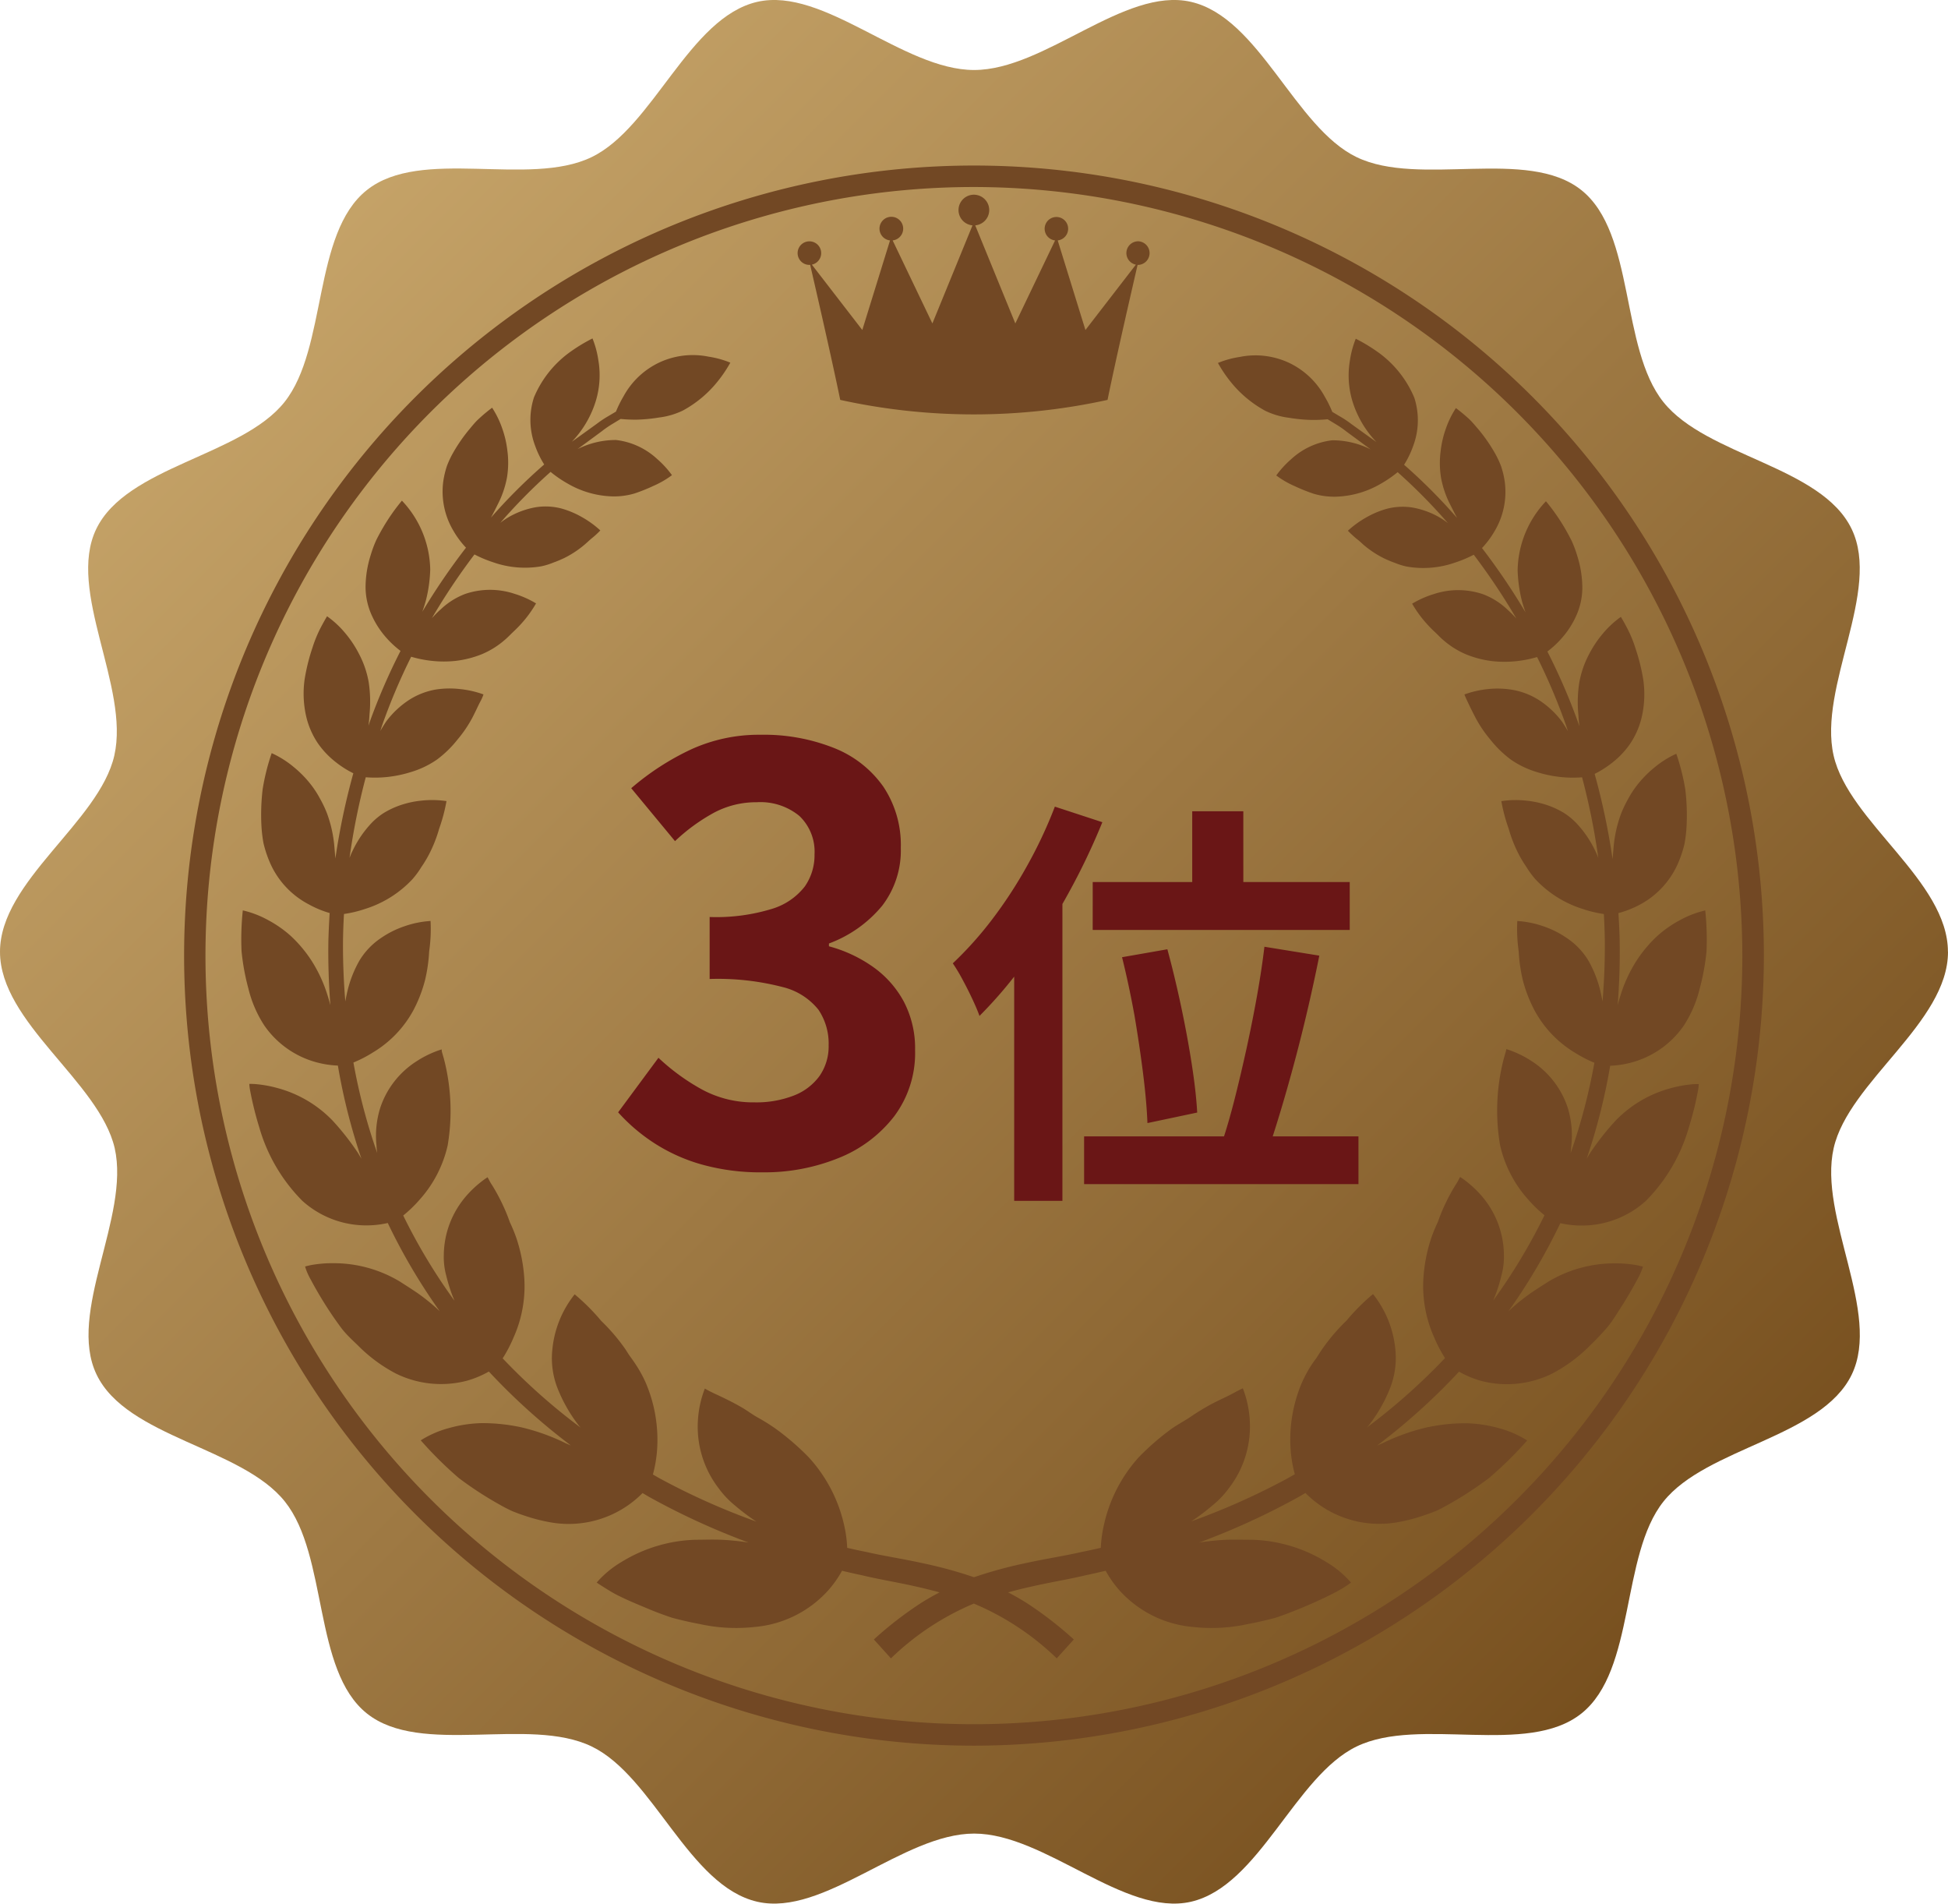<svg id="_03" data-name="03" xmlns="http://www.w3.org/2000/svg" xmlns:xlink="http://www.w3.org/1999/xlink" width="60.012" height="58.632" viewBox="0 0 60.012 58.632">
  <defs>
    <linearGradient id="linear-gradient" x2="1" y2="1" gradientUnits="objectBoundingBox">
      <stop offset="0" stop-color="#c1c1c1"/>
      <stop offset="0" stop-color="#d5b477"/>
      <stop offset="1" stop-color="#673e0f"/>
    </linearGradient>
  </defs>
  <path id="パス_1477" data-name="パス 1477" d="M60.012,29.316c0,2.187-3.057,4-3.522,6.046-.48,2.113,1.476,5.07.556,6.976-.935,1.937-4.476,2.246-5.8,3.91s-.854,5.192-2.526,6.527-4.987.081-6.924,1.016c-1.906.919-3,4.3-5.108,4.784-2.046.465-4.491-2.1-6.677-2.1s-4.632,2.566-6.677,2.1c-2.113-.48-3.2-3.865-5.108-4.784-1.937-.935-5.26.313-6.924-1.016s-1.191-4.855-2.526-6.527-4.87-1.973-5.8-3.91c-.919-1.906,1.037-4.863.557-6.976C3.057,33.317,0,31.5,0,29.316s3.057-4,3.522-6.046c.48-2.112-1.476-5.07-.557-6.976.935-1.937,4.476-2.246,5.8-3.911S9.624,7.191,11.3,5.856s4.987-.081,6.924-1.016c1.906-.919,3-4.3,5.108-4.784,2.046-.465,4.491,2.1,6.677,2.1s4.632-2.566,6.677-2.1c2.113.48,3.2,3.865,5.108,4.784,1.937.935,5.26-.313,6.924,1.016s1.19,4.855,2.526,6.527,4.87,1.973,5.8,3.911c.92,1.906-1.037,4.863-.556,6.976.465,2.046,3.522,3.86,3.522,6.046" transform="translate(0 0)" fill="url(#linear-gradient)"/>
  <path id="パス_1478" data-name="パス 1478" d="M57.129,78.151A24.334,24.334,0,1,1,81.464,53.816,24.362,24.362,0,0,1,57.129,78.151m0-48.007A23.673,23.673,0,1,0,80.8,53.816,23.7,23.7,0,0,0,57.129,30.144" transform="translate(-27.124 -24.384)" fill="#724824"/>
  <path id="パス_1479" data-name="パス 1479" d="M152.6,36.115a.363.363,0,0,0-.076.719l-1.554,2.013-.854-2.759a.362.362,0,1,0-.081,0l-1.225,2.557-1.235-3.021a.473.473,0,1,0-.084,0l-1.236,3.021-1.224-2.557a.365.365,0,1,0-.081,0l-.854,2.759-1.554-2.013a.363.363,0,1,0-.076.008l.024,0c.118.51.644,2.787.926,4.158a19.2,19.2,0,0,0,8.235,0c.281-1.371.808-3.648.926-4.158l.024,0a.364.364,0,0,0,0-.727" transform="translate(-117.531 -28.683)" fill="#724824"/>
  <path id="パス_1480" data-name="パス 1480" d="M88.078,77.92a3.016,3.016,0,0,0-.782.3,3.522,3.522,0,0,0-.69.481,4.015,4.015,0,0,0-.657.785,4.354,4.354,0,0,0-.482,1.049c-.033.1-.061.2-.087.306.051-.665.073-1.331.061-2-.007-.28-.02-.559-.038-.839a3.1,3.1,0,0,0,.638-.249,2.63,2.63,0,0,0,1.223-1.344,3.512,3.512,0,0,0,.176-.548,4.382,4.382,0,0,0,.064-.568,6.725,6.725,0,0,0-.039-1.085,6.574,6.574,0,0,0-.18-.8c-.056-.2-.1-.314-.1-.314a2.975,2.975,0,0,0-.678.427,3.363,3.363,0,0,0-.555.574,2.976,2.976,0,0,0-.247.385,3.59,3.59,0,0,0-.22.459,3.89,3.89,0,0,0-.232,1.045c-.01.119-.02.238-.03.355a21.3,21.3,0,0,0-.553-2.625,3.051,3.051,0,0,0,.56-.359,2.65,2.65,0,0,0,.541-.579,2.5,2.5,0,0,0,.366-.886,3.15,3.15,0,0,0,.033-1.065,6.025,6.025,0,0,0-.241-.976,3.879,3.879,0,0,0-.3-.705c-.09-.169-.151-.266-.151-.266a2.914,2.914,0,0,0-.561.522,3.352,3.352,0,0,0-.42.632,2.948,2.948,0,0,0-.3.869,3.939,3.939,0,0,0-.027,1c.006.119.017.235.031.348-.021-.057-.039-.116-.06-.173a18.9,18.9,0,0,0-.927-2.131,2.959,2.959,0,0,0,.468-.44,2.708,2.708,0,0,0,.409-.636,2.12,2.12,0,0,0,.2-.891,3.31,3.31,0,0,0-.158-.984,3.5,3.5,0,0,0-.171-.458c-.07-.141-.144-.275-.217-.4a6.168,6.168,0,0,0-.575-.819,3.163,3.163,0,0,0-.872,2.123,4.359,4.359,0,0,0,.128.933c.033.127.074.248.115.366A20.118,20.118,0,0,0,81.2,66.758a2.771,2.771,0,0,0,.388-.521,2.359,2.359,0,0,0,.312-1.529,2.733,2.733,0,0,0-.11-.463,2.876,2.876,0,0,0-.2-.424,5,5,0,0,0-.507-.727c-.087-.1-.169-.2-.25-.28s-.16-.144-.225-.2c-.13-.108-.212-.167-.212-.167a2.869,2.869,0,0,0-.312.641,3.053,3.053,0,0,0-.157.678,2.8,2.8,0,0,0,.012.832,2.973,2.973,0,0,0,.287.832c.068.136.136.269.205.4A17.162,17.162,0,0,0,78.8,64.193a2.85,2.85,0,0,0,.274-.564,2.255,2.255,0,0,0,.041-1.5,3.282,3.282,0,0,0-1.047-1.351,5.219,5.219,0,0,0-.757-.467,2.912,2.912,0,0,0-.18.669,2.738,2.738,0,0,0,.138,1.433,3.16,3.16,0,0,0,.679,1.08c-.14-.1-.28-.2-.419-.3l-.351-.253a3.219,3.219,0,0,0-.36-.239l-.23-.137a3.609,3.609,0,0,0-.232-.468,2.442,2.442,0,0,0-1.129-1.056,2.441,2.441,0,0,0-1.49-.168,2.9,2.9,0,0,0-.672.185,4.049,4.049,0,0,0,.393.583,3.527,3.527,0,0,0,1.068.892,2.333,2.333,0,0,0,.73.214,4.967,4.967,0,0,0,.678.066,4.485,4.485,0,0,0,.51-.021l.225.137a3.152,3.152,0,0,1,.351.239l.342.252c.134.1.271.2.407.3a2.611,2.611,0,0,0-1.185-.28,2.248,2.248,0,0,0-1.264.583,2.982,2.982,0,0,0-.458.5,2.82,2.82,0,0,0,.565.328,5.441,5.441,0,0,0,.585.235,2.232,2.232,0,0,0,.722.09,2.907,2.907,0,0,0,1.352-.4,3.556,3.556,0,0,0,.515-.354,17.042,17.042,0,0,1,1.55,1.57,2.17,2.17,0,0,0-.3-.2,2.556,2.556,0,0,0-.8-.282,1.939,1.939,0,0,0-.773.037,2.761,2.761,0,0,0-.635.264,3.043,3.043,0,0,0-.574.414s.05.056.143.14c.046.042.1.091.169.144s.132.122.212.186a3.061,3.061,0,0,0,.568.371,3.388,3.388,0,0,0,.351.148,2.122,2.122,0,0,0,.374.116,2.95,2.95,0,0,0,1.485-.124,3.775,3.775,0,0,0,.575-.241,19.8,19.8,0,0,1,1.311,1.962c-.086-.092-.175-.184-.272-.271a2.234,2.234,0,0,0-.763-.478,2.387,2.387,0,0,0-1.511,0,2.967,2.967,0,0,0-.663.295,3.588,3.588,0,0,0,.448.616c.073.082.155.167.246.251s.175.178.276.262a2.592,2.592,0,0,0,.7.435,3.122,3.122,0,0,0,.807.206,3.416,3.416,0,0,0,.731,0,3.579,3.579,0,0,0,.641-.127,18.5,18.5,0,0,1,.89,2.1c.022.061.04.123.061.184-.059-.1-.119-.2-.188-.3a2.775,2.775,0,0,0-.708-.66,2.234,2.234,0,0,0-.8-.312A2.777,2.777,0,0,0,81.4,71.1a3.054,3.054,0,0,0-.742.167s.03.082.093.214.151.316.261.525a3.818,3.818,0,0,0,.443.65,3.367,3.367,0,0,0,.626.612,2.81,2.81,0,0,0,.8.387,3.74,3.74,0,0,0,.746.156,3.6,3.6,0,0,0,.656.008,20.885,20.885,0,0,1,.5,2.484,2.38,2.38,0,0,0-.1-.231,3.3,3.3,0,0,0-.584-.85,2.08,2.08,0,0,0-.366-.3,2.557,2.557,0,0,0-.4-.2,2.876,2.876,0,0,0-.752-.182,3.027,3.027,0,0,0-.785.013,5.221,5.221,0,0,0,.226.85,4.164,4.164,0,0,0,.307.781,3.659,3.659,0,0,0,.241.4,2.7,2.7,0,0,0,.279.379,3.376,3.376,0,0,0,1.459.913,3.628,3.628,0,0,0,.646.154q.023.411.03.823c.005.624-.02,1.248-.071,1.87-.014-.075-.028-.151-.045-.226a3.576,3.576,0,0,0-.389-1.03,2.216,2.216,0,0,0-.67-.7,2.909,2.909,0,0,0-.721-.36,3.028,3.028,0,0,0-.8-.162,4.823,4.823,0,0,0,.043.939,4.912,4.912,0,0,0,.127.885,4.279,4.279,0,0,0,.362.932,3.4,3.4,0,0,0,1.242,1.3,3.883,3.883,0,0,0,.6.31,18.042,18.042,0,0,1-.732,2.785c.007-.072.015-.143.02-.215A2.891,2.891,0,0,0,83.842,84a2.712,2.712,0,0,0-1.123-1.446,3.143,3.143,0,0,0-.539-.281,2.393,2.393,0,0,0-.23-.082l-.016.074-.058.2a6.367,6.367,0,0,0-.119,2.685,3.723,3.723,0,0,0,.868,1.676,3.979,3.979,0,0,0,.5.482,17.74,17.74,0,0,1-1.579,2.625c.022-.054.045-.107.065-.162a5.171,5.171,0,0,0,.19-.616,2.171,2.171,0,0,0,.074-.627,2.814,2.814,0,0,0-.68-1.808,3.25,3.25,0,0,0-.463-.443,2.365,2.365,0,0,0-.206-.148l-.038.07a1.683,1.683,0,0,1-.112.191,5.955,5.955,0,0,0-.354.669c-.063.139-.124.291-.181.453a4.939,4.939,0,0,0-.2.485,4.856,4.856,0,0,0-.234,1.1,3.863,3.863,0,0,0,.325,1.985,4.218,4.218,0,0,0,.307.592l.022.033a18.87,18.87,0,0,1-2.407,2.137l.046-.049a4.66,4.66,0,0,0,.685-1.206,2.541,2.541,0,0,0,.145-1.153,3.214,3.214,0,0,0-.688-1.7,6.479,6.479,0,0,0-.817.818,5.919,5.919,0,0,0-.722.84c-.057.081-.113.166-.167.253s-.118.163-.173.248a3.871,3.871,0,0,0-.3.543,4.469,4.469,0,0,0-.357,2.113,3.992,3.992,0,0,0,.127.734c-.078.044-.154.09-.233.132a21.424,21.424,0,0,1-2.956,1.319c.015-.011.031-.019.046-.03a6.735,6.735,0,0,0,.611-.464,2.855,2.855,0,0,0,.511-.54,3.107,3.107,0,0,0,.632-2.105,3.219,3.219,0,0,0-.212-.959s-.124.057-.324.167-.5.231-.82.418c-.161.092-.328.2-.5.315s-.361.214-.541.339a7.879,7.879,0,0,0-1.019.882A4.57,4.57,0,0,0,69.563,96.8a3.948,3.948,0,0,0-.107.752c-.2.044-.39.088-.587.126-.543.126-1.122.211-1.687.336a13.5,13.5,0,0,0-1.632.443,13.489,13.489,0,0,0-1.632-.443c-.565-.125-1.144-.21-1.687-.336-.2-.038-.391-.082-.587-.126a3.921,3.921,0,0,0-.107-.752,4.57,4.57,0,0,0-1.075-2.033,7.889,7.889,0,0,0-1.019-.882c-.18-.126-.361-.239-.541-.339s-.339-.222-.5-.315c-.32-.187-.612-.321-.82-.418s-.324-.167-.324-.167a3.225,3.225,0,0,0-.212.959,3.108,3.108,0,0,0,.632,2.105,2.854,2.854,0,0,0,.511.54,6.733,6.733,0,0,0,.611.464c.015.011.031.019.046.03a21.416,21.416,0,0,1-2.956-1.319c-.079-.042-.155-.089-.232-.132a4.006,4.006,0,0,0,.127-.734,4.471,4.471,0,0,0-.357-2.113,3.872,3.872,0,0,0-.3-.543c-.055-.085-.114-.167-.173-.248s-.11-.172-.167-.253a5.919,5.919,0,0,0-.722-.84,6.48,6.48,0,0,0-.818-.818,3.216,3.216,0,0,0-.688,1.7,2.541,2.541,0,0,0,.145,1.153,4.659,4.659,0,0,0,.685,1.206l.046.049a18.87,18.87,0,0,1-2.407-2.137l.022-.033a4.236,4.236,0,0,0,.307-.592,3.864,3.864,0,0,0,.326-1.985,4.875,4.875,0,0,0-.234-1.1,4.939,4.939,0,0,0-.2-.485c-.056-.162-.118-.314-.181-.453a5.925,5.925,0,0,0-.354-.669,1.65,1.65,0,0,1-.112-.191l-.038-.07a2.4,2.4,0,0,0-.206.148,3.249,3.249,0,0,0-.463.443,2.814,2.814,0,0,0-.68,1.808,2.164,2.164,0,0,0,.074.627,5.2,5.2,0,0,0,.19.616c.021.055.044.108.065.162a17.725,17.725,0,0,1-1.579-2.625,3.98,3.98,0,0,0,.5-.482,3.725,3.725,0,0,0,.869-1.676,6.371,6.371,0,0,0-.12-2.685l-.058-.2L49.15,82.2a2.4,2.4,0,0,0-.23.082,3.143,3.143,0,0,0-.539.281A2.712,2.712,0,0,0,47.258,84a2.892,2.892,0,0,0-.114,1.174c0,.072.012.144.02.215a18.042,18.042,0,0,1-.732-2.785,3.876,3.876,0,0,0,.6-.31A3.4,3.4,0,0,0,48.276,81a4.271,4.271,0,0,0,.362-.932,4.912,4.912,0,0,0,.127-.885,4.816,4.816,0,0,0,.043-.939,3.027,3.027,0,0,0-.8.162,2.91,2.91,0,0,0-.722.36,2.216,2.216,0,0,0-.67.7,3.576,3.576,0,0,0-.389,1.03c-.017.075-.031.151-.045.226-.051-.622-.076-1.246-.071-1.87q.006-.412.03-.823a3.624,3.624,0,0,0,.646-.154,3.376,3.376,0,0,0,1.459-.913,2.683,2.683,0,0,0,.279-.379,3.662,3.662,0,0,0,.241-.4,4.151,4.151,0,0,0,.307-.781,5.192,5.192,0,0,0,.226-.85,3.027,3.027,0,0,0-.785-.013,2.876,2.876,0,0,0-.752.182,2.565,2.565,0,0,0-.4.2,2.08,2.08,0,0,0-.366.3,3.3,3.3,0,0,0-.584.85,2.424,2.424,0,0,0-.1.231,20.921,20.921,0,0,1,.5-2.484,3.6,3.6,0,0,0,.656-.008,3.739,3.739,0,0,0,.746-.156,2.808,2.808,0,0,0,.8-.387,3.365,3.365,0,0,0,.626-.612,3.82,3.82,0,0,0,.444-.65c.111-.209.193-.4.261-.525s.093-.214.093-.214A3.054,3.054,0,0,0,49.7,71.1a2.777,2.777,0,0,0-.744.018,2.234,2.234,0,0,0-.8.312,2.77,2.77,0,0,0-.708.66c-.069.1-.128.2-.188.3.021-.061.04-.123.061-.184a18.6,18.6,0,0,1,.89-2.1,3.585,3.585,0,0,0,.641.127,3.414,3.414,0,0,0,.731,0,3.119,3.119,0,0,0,.806-.206,2.593,2.593,0,0,0,.7-.435c.1-.084.186-.177.276-.262s.173-.168.246-.251a3.579,3.579,0,0,0,.447-.616,2.958,2.958,0,0,0-.662-.295,2.387,2.387,0,0,0-1.511,0,2.236,2.236,0,0,0-.763.478c-.1.086-.186.178-.272.271a19.8,19.8,0,0,1,1.311-1.962,3.783,3.783,0,0,0,.575.241,2.95,2.95,0,0,0,1.485.124,2.122,2.122,0,0,0,.374-.116,3.373,3.373,0,0,0,.351-.148,3.069,3.069,0,0,0,.569-.371c.079-.064.147-.13.211-.186s.123-.1.169-.144c.093-.084.143-.14.143-.14a3.043,3.043,0,0,0-.574-.414,2.758,2.758,0,0,0-.635-.264,1.938,1.938,0,0,0-.773-.037,2.557,2.557,0,0,0-.8.282,2.178,2.178,0,0,0-.3.2,17.045,17.045,0,0,1,1.55-1.57,3.552,3.552,0,0,0,.515.354,2.907,2.907,0,0,0,1.352.4,2.231,2.231,0,0,0,.722-.09,5.441,5.441,0,0,0,.585-.235,2.82,2.82,0,0,0,.565-.328,2.981,2.981,0,0,0-.458-.5,2.248,2.248,0,0,0-1.264-.583,2.612,2.612,0,0,0-1.185.28c.136-.1.272-.2.407-.3l.342-.252a3.156,3.156,0,0,1,.351-.239l.225-.137a4.481,4.481,0,0,0,.51.021,4.967,4.967,0,0,0,.678-.066,2.335,2.335,0,0,0,.73-.214,3.527,3.527,0,0,0,1.068-.892,4.059,4.059,0,0,0,.394-.583,2.9,2.9,0,0,0-.672-.185,2.441,2.441,0,0,0-1.49.168,2.442,2.442,0,0,0-1.129,1.056,3.587,3.587,0,0,0-.232.468l-.23.137a3.219,3.219,0,0,0-.36.239l-.351.253c-.138.1-.279.2-.418.3a3.162,3.162,0,0,0,.678-1.08,2.736,2.736,0,0,0,.138-1.433,2.912,2.912,0,0,0-.18-.669,5.219,5.219,0,0,0-.757.467,3.282,3.282,0,0,0-1.047,1.351,2.256,2.256,0,0,0,.041,1.5,2.857,2.857,0,0,0,.275.564,17.163,17.163,0,0,0-1.639,1.635c.069-.127.137-.261.205-.4a2.973,2.973,0,0,0,.287-.832,2.793,2.793,0,0,0,.012-.832,3.054,3.054,0,0,0-.157-.678,2.869,2.869,0,0,0-.312-.641s-.082.059-.212.167c-.065.054-.141.121-.225.2s-.163.176-.25.28a5,5,0,0,0-.507.727,2.893,2.893,0,0,0-.2.424,2.749,2.749,0,0,0-.11.463,2.359,2.359,0,0,0,.311,1.529,2.778,2.778,0,0,0,.388.521,20.12,20.12,0,0,0-1.346,1.973c.042-.118.082-.239.115-.366a4.348,4.348,0,0,0,.129-.933,3.163,3.163,0,0,0-.872-2.123,6.167,6.167,0,0,0-.575.819c-.073.124-.147.258-.217.4a3.48,3.48,0,0,0-.17.458,3.3,3.3,0,0,0-.158.984,2.12,2.12,0,0,0,.2.891,2.714,2.714,0,0,0,.409.636,2.973,2.973,0,0,0,.468.44,18.93,18.93,0,0,0-.928,2.131c-.021.057-.039.115-.059.173.014-.113.025-.229.031-.348a3.938,3.938,0,0,0-.026-1,2.958,2.958,0,0,0-.3-.869,3.353,3.353,0,0,0-.42-.632,2.917,2.917,0,0,0-.561-.522s-.061.1-.151.266a3.879,3.879,0,0,0-.3.705,6.024,6.024,0,0,0-.241.976,3.154,3.154,0,0,0,.033,1.065,2.5,2.5,0,0,0,.366.886,2.651,2.651,0,0,0,.541.579,3.045,3.045,0,0,0,.561.359,21.312,21.312,0,0,0-.553,2.625c-.01-.117-.02-.236-.03-.355a3.89,3.89,0,0,0-.232-1.045,3.589,3.589,0,0,0-.22-.459,2.976,2.976,0,0,0-.247-.385,3.363,3.363,0,0,0-.555-.574,2.975,2.975,0,0,0-.678-.427s-.042.116-.1.314a6.583,6.583,0,0,0-.179.8,6.725,6.725,0,0,0-.039,1.085,4.412,4.412,0,0,0,.064.568,3.533,3.533,0,0,0,.176.548,2.631,2.631,0,0,0,1.223,1.344A3.1,3.1,0,0,0,45.7,78q-.027.419-.039.839c-.012.666.01,1.332.061,2-.026-.1-.055-.2-.088-.306a4.354,4.354,0,0,0-.482-1.049,4.015,4.015,0,0,0-.657-.785,3.522,3.522,0,0,0-.69-.481,3.016,3.016,0,0,0-.781-.3,8.53,8.53,0,0,0-.039,1.251,6.966,6.966,0,0,0,.212,1.16,3.666,3.666,0,0,0,.486,1.129,2.857,2.857,0,0,0,1.577,1.13,2.953,2.953,0,0,0,.693.11,18.547,18.547,0,0,0,.726,2.869c-.039-.066-.079-.131-.121-.2a8.08,8.08,0,0,0-.771-.978,3.688,3.688,0,0,0-1.7-1,3.759,3.759,0,0,0-.62-.116,1.91,1.91,0,0,0-.242-.01s0,.036.008.1.028.163.052.283c.05.24.129.576.246.954a5.268,5.268,0,0,0,1.324,2.261,2.94,2.94,0,0,0,1.924.759,2.975,2.975,0,0,0,.711-.073,18.265,18.265,0,0,0,1.6,2.716c-.044-.04-.086-.081-.131-.121a6.406,6.406,0,0,0-.53-.421c-.187-.13-.382-.251-.563-.369a3.957,3.957,0,0,0-2.023-.567,3.725,3.725,0,0,0-.654.047,1.889,1.889,0,0,0-.247.056L44.98,89a2.017,2.017,0,0,0,.135.286c.126.238.313.568.55.931.119.181.25.371.392.561s.327.36.506.532a4.724,4.724,0,0,0,1.174.872,3.147,3.147,0,0,0,2.182.225,3.038,3.038,0,0,0,.632-.256l.053-.03A19.5,19.5,0,0,0,53.133,94.4c-.049-.021-.1-.043-.147-.063a6.414,6.414,0,0,0-1.368-.494,5.626,5.626,0,0,0-1.246-.132,4.072,4.072,0,0,0-.983.148,3.149,3.149,0,0,0-.883.382A11.93,11.93,0,0,0,49.676,95.4a10.964,10.964,0,0,0,1.287.836q.176.1.356.183c.125.05.252.1.378.139a5.284,5.284,0,0,0,.76.2,3.2,3.2,0,0,0,2.882-.893c.08.045.158.094.238.138a22.14,22.14,0,0,0,3.031,1.387l-.051-.009a7.943,7.943,0,0,0-.794-.078c-.267-.012-.536,0-.789,0a4.591,4.591,0,0,0-2.282.683,3.073,3.073,0,0,0-.766.636s.157.107.43.272.68.338,1.149.532c.235.1.487.194.751.281.27.072.55.137.835.19a5.219,5.219,0,0,0,1.7.092,3.446,3.446,0,0,0,2.243-1.1,3.327,3.327,0,0,0,.45-.631c.2.047.4.094.6.135.57.137,1.123.223,1.673.349q.37.083.732.181c-.213.112-.423.231-.624.362a11.434,11.434,0,0,0-1.4,1.089l.526.582a8.256,8.256,0,0,1,2.554-1.687,8.254,8.254,0,0,1,2.554,1.687l.526-.582a11.422,11.422,0,0,0-1.4-1.089c-.2-.131-.41-.25-.624-.362q.362-.1.732-.181c.55-.127,1.1-.213,1.673-.349.2-.041.4-.089.6-.135a3.324,3.324,0,0,0,.45.631,3.446,3.446,0,0,0,2.243,1.1,5.219,5.219,0,0,0,1.7-.092c.284-.053.565-.118.835-.19.264-.087.516-.186.751-.281.47-.194.871-.382,1.149-.532s.43-.272.43-.272a3.074,3.074,0,0,0-.766-.636,4.592,4.592,0,0,0-2.282-.683c-.253,0-.522-.007-.789,0a7.938,7.938,0,0,0-.794.078l-.051.009A22.128,22.128,0,0,0,75.523,96c.08-.044.159-.093.238-.138a3.2,3.2,0,0,0,2.882.893,5.278,5.278,0,0,0,.76-.2c.127-.042.253-.088.378-.139s.239-.119.356-.183a10.962,10.962,0,0,0,1.286-.836,11.931,11.931,0,0,0,1.169-1.152,3.149,3.149,0,0,0-.883-.382,4.072,4.072,0,0,0-.983-.148,5.625,5.625,0,0,0-1.246.132,6.414,6.414,0,0,0-1.368.494c-.05.02-.1.042-.147.063a19.483,19.483,0,0,0,2.528-2.279l.053.03a3.037,3.037,0,0,0,.632.256,3.148,3.148,0,0,0,2.182-.225,4.73,4.73,0,0,0,1.174-.872c.179-.172.349-.352.506-.532s.274-.38.392-.561c.237-.363.424-.693.55-.931A2.017,2.017,0,0,0,86.12,89l.041-.107a1.889,1.889,0,0,0-.247-.056,3.725,3.725,0,0,0-.654-.047,3.957,3.957,0,0,0-2.023.567c-.181.118-.376.238-.563.369a6.431,6.431,0,0,0-.53.421c-.045.04-.087.08-.131.121a18.283,18.283,0,0,0,1.6-2.716,2.972,2.972,0,0,0,.711.073,2.939,2.939,0,0,0,1.924-.759,5.267,5.267,0,0,0,1.324-2.261c.117-.378.2-.714.246-.954.024-.121.044-.217.052-.283l.008-.1a1.907,1.907,0,0,0-.242.01,3.764,3.764,0,0,0-.621.116,3.689,3.689,0,0,0-1.7,1,8.079,8.079,0,0,0-.771.978c-.042.065-.082.131-.121.2a18.566,18.566,0,0,0,.726-2.869,2.952,2.952,0,0,0,.693-.11,2.856,2.856,0,0,0,1.577-1.13,3.666,3.666,0,0,0,.486-1.129,6.966,6.966,0,0,0,.212-1.16,8.549,8.549,0,0,0-.039-1.251" transform="translate(-35.544 -49.878)" fill="#724824"/>
  <path id="パス_1487" data-name="パス 1487" d="M4.919.248A6.714,6.714,0,0,1,3.04.006,5.385,5.385,0,0,1,1.572-.657,5.529,5.529,0,0,1,.468-1.6L1.71-3.28a6.546,6.546,0,0,0,1.334.973,3.317,3.317,0,0,0,1.631.4,3.173,3.173,0,0,0,1.2-.208,1.762,1.762,0,0,0,.794-.6,1.6,1.6,0,0,0,.284-.956,1.865,1.865,0,0,0-.314-1.089,2.023,2.023,0,0,0-1.109-.7,7.933,7.933,0,0,0-2.243-.247V-7.616a5.857,5.857,0,0,0,1.931-.254,2.015,2.015,0,0,0,1-.686,1.676,1.676,0,0,0,.3-.986,1.518,1.518,0,0,0-.467-1.187,1.888,1.888,0,0,0-1.312-.422,2.761,2.761,0,0,0-1.319.323,5.714,5.714,0,0,0-1.2.875L.871-11.583a8.049,8.049,0,0,1,1.842-1.194,5.023,5.023,0,0,1,2.142-.452,5.84,5.84,0,0,1,2.263.407,3.371,3.371,0,0,1,1.517,1.187,3.231,3.231,0,0,1,.541,1.889A2.792,2.792,0,0,1,8.6-7.96,3.865,3.865,0,0,1,6.962-6.8v.086a4.25,4.25,0,0,1,1.353.631,3.121,3.121,0,0,1,.952,1.069,3.1,3.1,0,0,1,.349,1.5,3.252,3.252,0,0,1-.644,2.037A4.056,4.056,0,0,1,7.261-.193,6.067,6.067,0,0,1,4.919.248ZM18.154-10.873h1.574V-7.82H18.154Zm-3.066,2.18h7.918v1.475H15.088Zm.9,2.316,1.4-.245q.222.816.419,1.74t.331,1.789q.135.865.169,1.5l-1.533.324q-.024-.646-.133-1.517T16.372-4.6Q16.2-5.541,15.992-6.377ZM20.378-6.7l1.691.274q-.157.787-.35,1.617t-.406,1.627q-.214.8-.429,1.516t-.414,1.3l-1.4-.3q.2-.594.389-1.339t.368-1.561q.178-.815.322-1.618T20.378-6.7ZM14.823-.86h8.452V.612H14.823Zm-.9-10.155,1.462.479a20.535,20.535,0,0,1-1.046,2.19,20.31,20.31,0,0,1-1.3,2.07A13.407,13.407,0,0,1,11.6-4.569q-.066-.191-.21-.5t-.312-.62a5.318,5.318,0,0,0-.3-.5,11.117,11.117,0,0,0,1.21-1.35A13.766,13.766,0,0,0,13.071-9.2,13.923,13.923,0,0,0,13.922-11.015ZM12.669-7.421,14.149-8.9l.006.013V1.127H12.669Z" transform="translate(18.575 35.86)" fill="#6a1616"/>
</svg>
